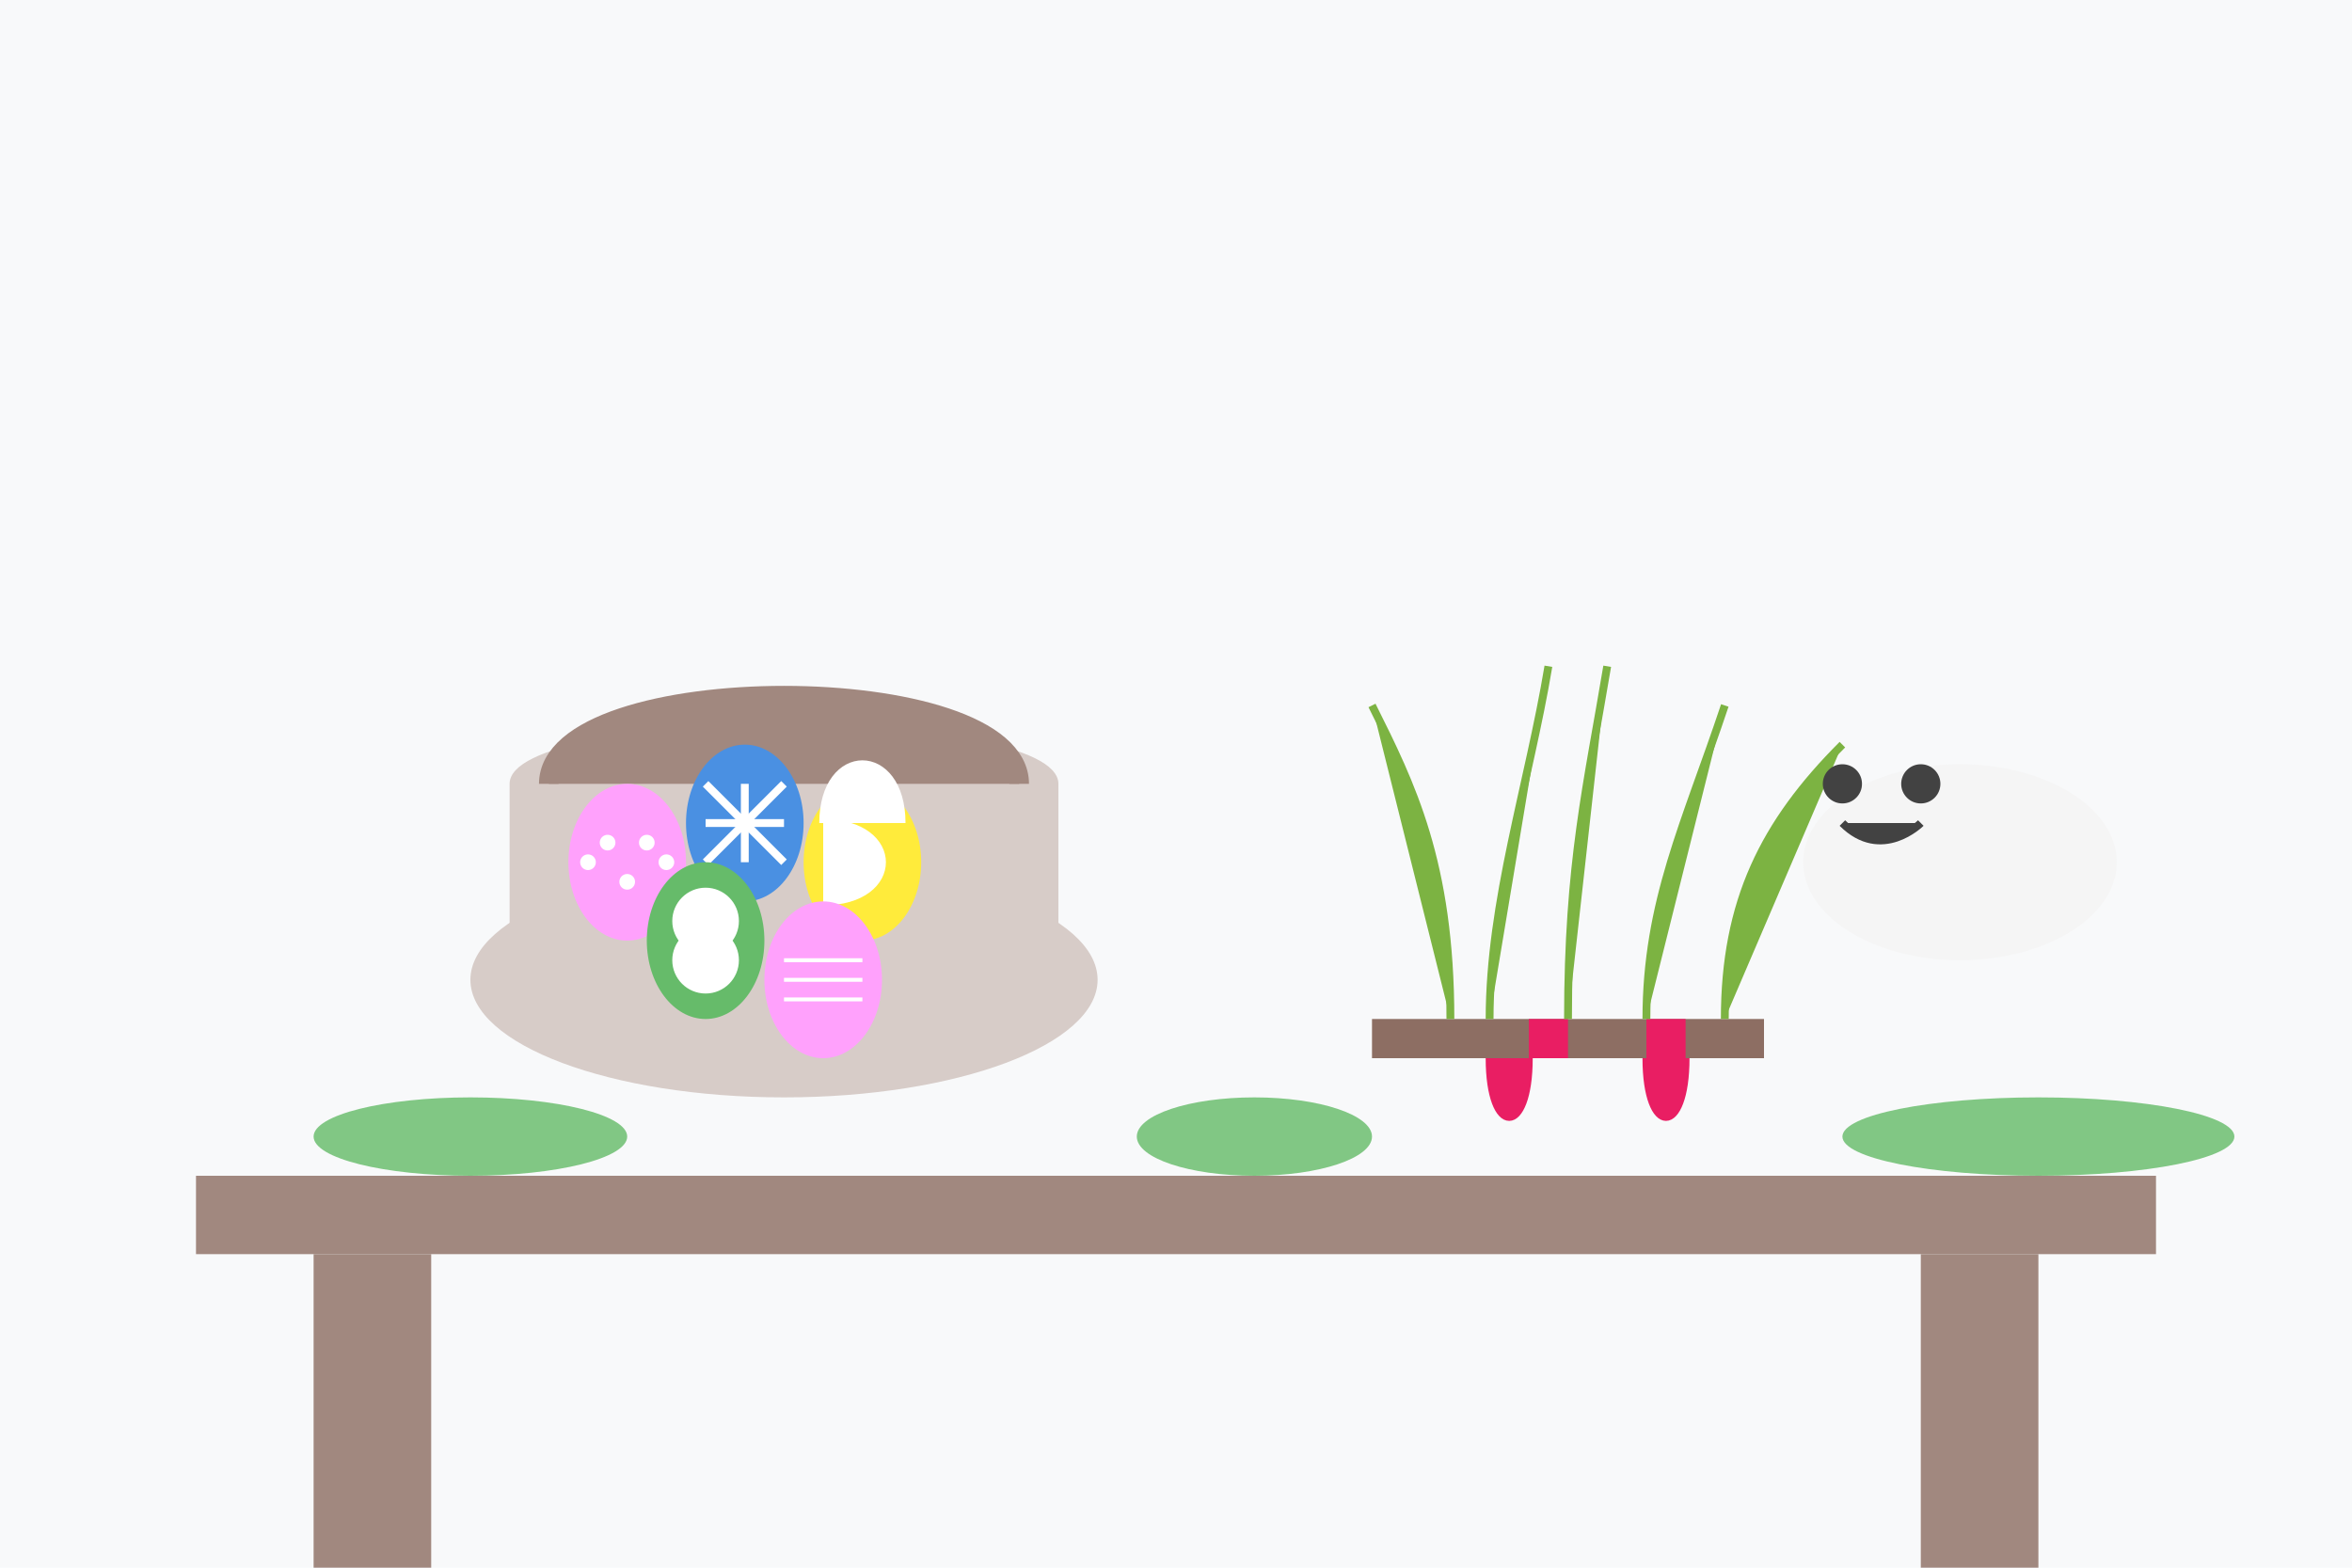 <svg xmlns="http://www.w3.org/2000/svg" viewBox="0 0 600 400">
  <style>
    .bg { fill: #f8f9fa; }
    .basket { fill: #d7ccc8; }
    .basket-handle { fill: #a1887f; }
    .egg1 { fill: #ffa1fc; }
    .egg2 { fill: #4a90e2; }
    .egg3 { fill: #ffeb3b; }
    .egg4 { fill: #66bb6a; }
    .egg-pattern { fill: #ffffff; }
    .wood { fill: #8d6e63; }
    .ribbon { fill: #e91e63; }
    .willow { fill: #7cb342; }
    .grass { fill: #81c784; }
    .table { fill: #a1887f; }
    .lamb-cake { fill: #f5f5f5; }
    .lamb-face { fill: #424242; }
  </style>

  <!-- Background -->
  <rect class="bg" width="600" height="400" />

  <!-- Table -->
  <rect class="table" x="50" y="300" width="500" height="20" />
  <rect class="table" x="80" y="320" width="30" height="80" />
  <rect class="table" x="490" y="320" width="30" height="80" />

  <!-- Easter Basket -->
  <ellipse class="basket" cx="200" cy="250" rx="80" ry="30" />
  <path class="basket" d="M130,250 L130,200 C130,180 270,180 270,200 L270,250" />
  <path class="basket-handle" d="M140,200 C140,170 260,170 260,200" fill="none" stroke="#a1887f" stroke-width="5" />

  <!-- Easter Eggs in Basket -->
  <ellipse class="egg1" cx="160" cy="220" rx="15" ry="20" />
  <ellipse class="egg-pattern" cx="155" cy="215" rx="2" ry="2" />
  <ellipse class="egg-pattern" cx="165" cy="215" rx="2" ry="2" />
  <ellipse class="egg-pattern" cx="160" cy="225" rx="2" ry="2" />
  <ellipse class="egg-pattern" cx="150" cy="220" rx="2" ry="2" />
  <ellipse class="egg-pattern" cx="170" cy="220" rx="2" ry="2" />

  <ellipse class="egg2" cx="190" cy="210" rx="15" ry="20" />
  <path class="egg-pattern" d="M180,210 L200,210" fill="none" stroke="#ffffff" stroke-width="2" />
  <path class="egg-pattern" d="M190,200 L190,220" fill="none" stroke="#ffffff" stroke-width="2" />
  <path class="egg-pattern" d="M180,200 L200,220" fill="none" stroke="#ffffff" stroke-width="2" />
  <path class="egg-pattern" d="M200,200 L180,220" fill="none" stroke="#ffffff" stroke-width="2" />

  <ellipse class="egg3" cx="220" cy="220" rx="15" ry="20" />
  <path class="egg-pattern" d="M210,210 C230,210 230,230 210,230" fill="none" stroke="#ffffff" stroke-width="2" />
  <path class="egg-pattern" d="M210,210 C210,190 230,190 230,210" fill="none" stroke="#ffffff" stroke-width="2" />

  <ellipse class="egg4" cx="180" cy="240" rx="15" ry="20" />
  <ellipse class="egg-pattern" cx="180" cy="235" rx="8" ry="8" fill="none" stroke="#ffffff" stroke-width="1" />
  <ellipse class="egg-pattern" cx="180" cy="245" rx="8" ry="8" fill="none" stroke="#ffffff" stroke-width="1" />

  <ellipse class="egg1" cx="210" cy="250" rx="15" ry="20" />
  <path class="egg-pattern" d="M200,245 L220,245" fill="none" stroke="#ffffff" stroke-width="1" />
  <path class="egg-pattern" d="M200,250 L220,250" fill="none" stroke="#ffffff" stroke-width="1" />
  <path class="egg-pattern" d="M200,255 L220,255" fill="none" stroke="#ffffff" stroke-width="1" />

  <!-- Willow Branches (Pomlazka) -->
  <path class="wood" d="M350,260 L450,260 L450,270 L350,270 Z" />
  <path class="ribbon" d="M420,260 L430,260 L430,270 L420,270 Z" />
  <path class="ribbon" d="M390,260 L400,260 L400,270 L390,270 Z" />
  <path class="ribbon" d="M380,270 C380,290 390,290 390,270" fill="none" stroke="#e91e63" stroke-width="2" />
  <path class="ribbon" d="M420,270 C420,290 430,290 430,270" fill="none" stroke="#e91e63" stroke-width="2" />

  <!-- Willow Branches -->
  <path class="willow" d="M370,260 C370,220 360,200 350,180" fill="none" stroke="#7cb342" stroke-width="2" />
  <path class="willow" d="M380,260 C380,230 390,200 395,170" fill="none" stroke="#7cb342" stroke-width="2" />
  <path class="willow" d="M400,260 C400,220 405,200 410,170" fill="none" stroke="#7cb342" stroke-width="2" />
  <path class="willow" d="M420,260 C420,230 430,210 440,180" fill="none" stroke="#7cb342" stroke-width="2" />
  <path class="willow" d="M440,260 C440,230 450,210 470,190" fill="none" stroke="#7cb342" stroke-width="2" />

  <!-- Easter Lamb Cake -->
  <ellipse class="lamb-cake" cx="500" cy="220" rx="40" ry="25" />
  <circle class="lamb-cake" cx="480" cy="200" rx="20" ry="20" />
  <ellipse class="lamb-face" cx="470" cy="200" rx="5" ry="5" />
  <ellipse class="lamb-face" cx="490" cy="200" rx="5" ry="5" />
  <path class="lamb-face" d="M470,210 C480,220 490,210 490,210" fill="none" stroke="#424242" stroke-width="2" />

  <!-- Decorative Grass -->
  <ellipse class="grass" cx="120" cy="290" rx="40" ry="10" />
  <ellipse class="grass" cx="320" cy="290" rx="30" ry="10" />
  <ellipse class="grass" cx="520" cy="290" rx="50" ry="10" />
</svg>